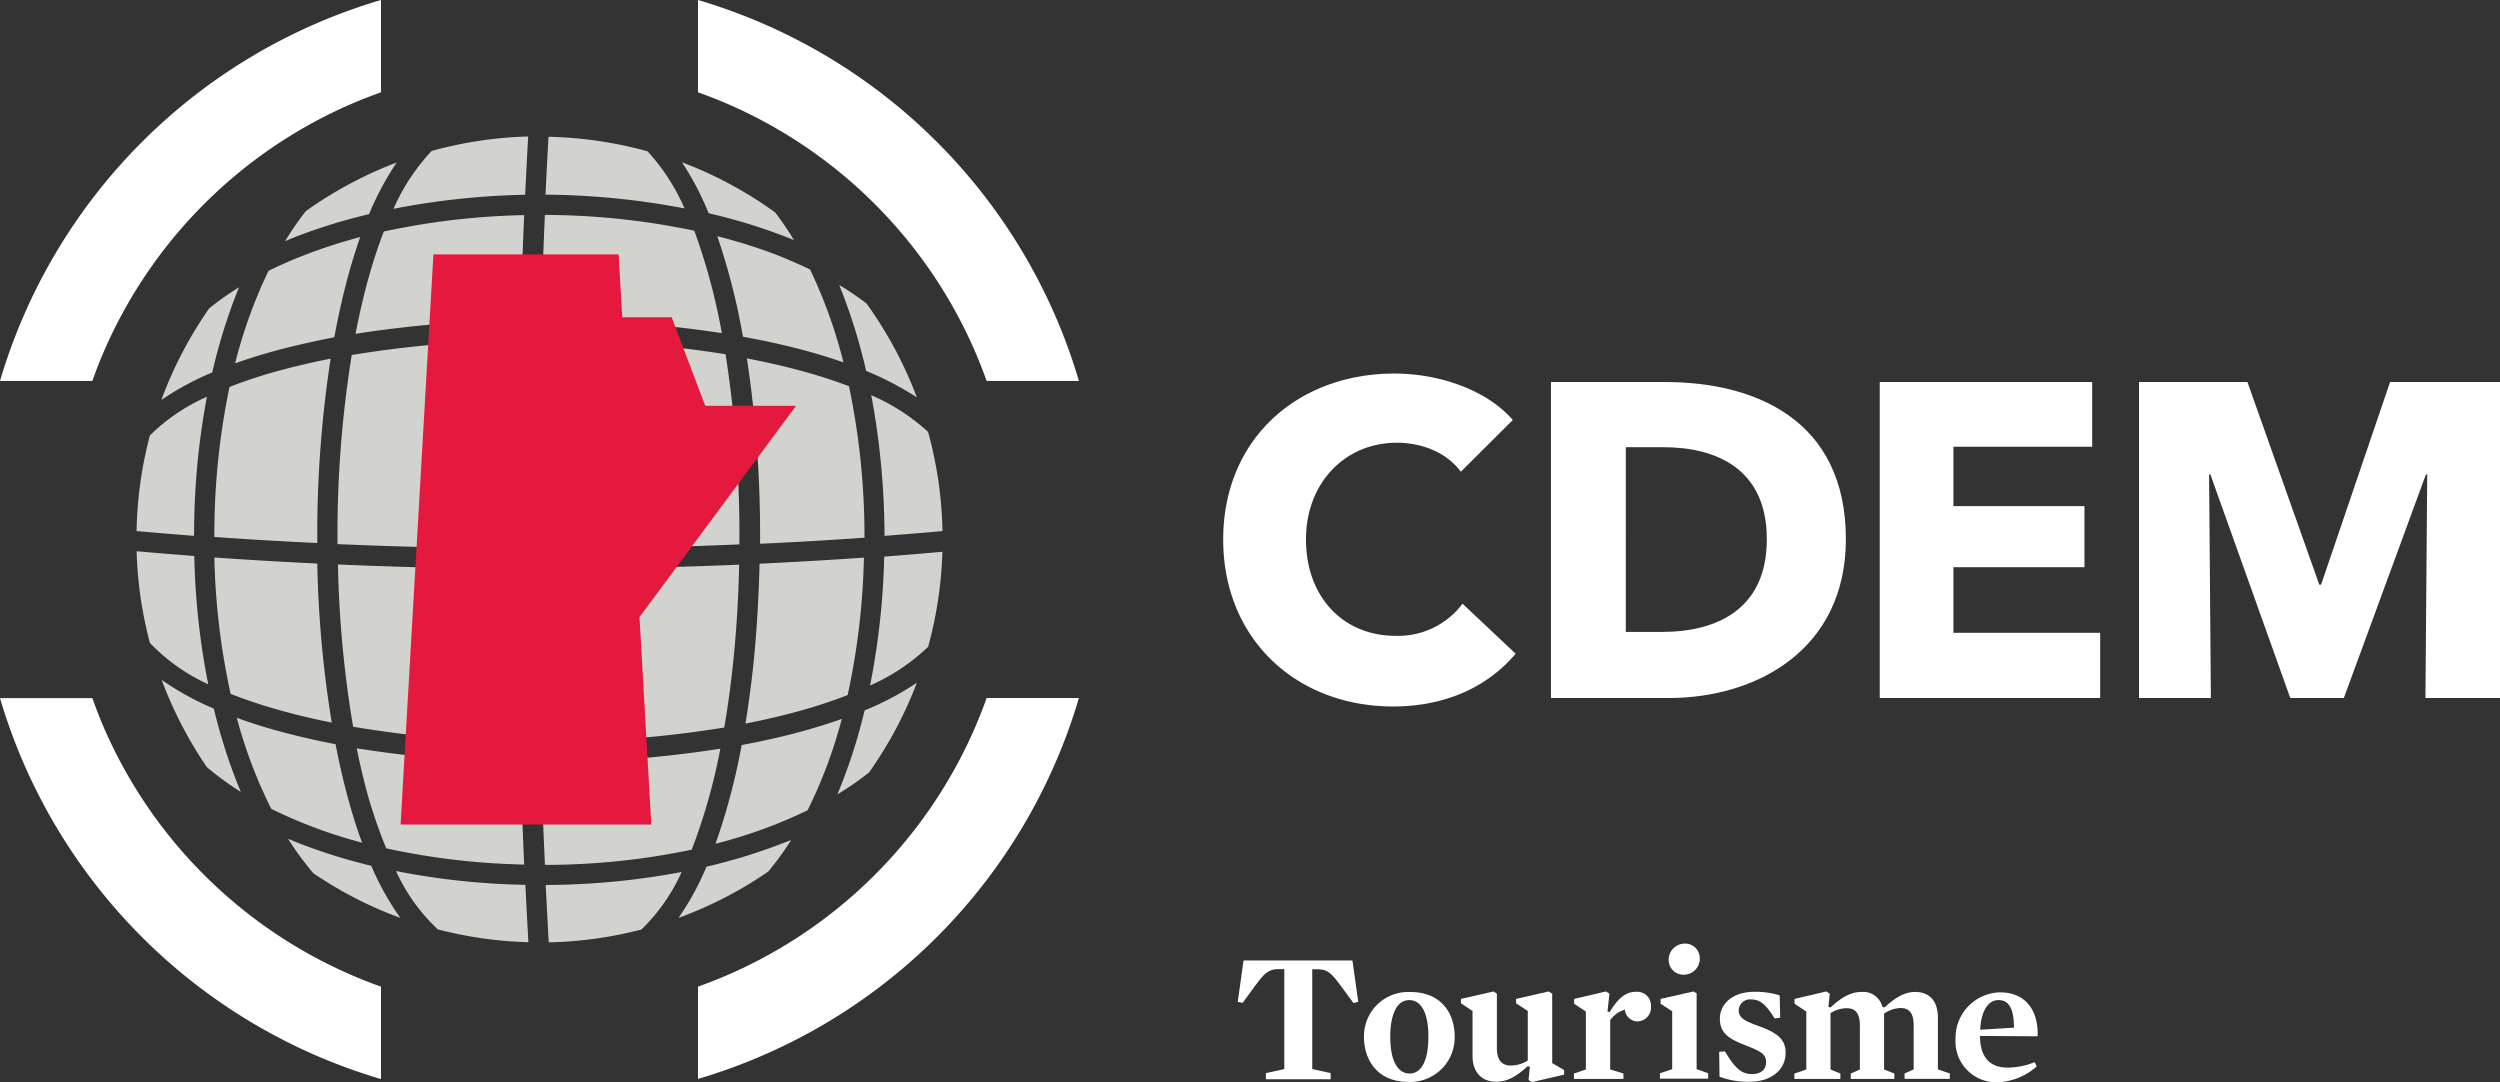 <svg id="Layer_1" data-name="Layer 1" xmlns="http://www.w3.org/2000/svg" viewBox="0 0 362.47 156.89"><rect x="0" y="0" width="362.47" height="156.89" fill="#333333" stroke="none"/><defs><style>.cls-1{fill:#fff;}.cls-2{fill:#d2d3cf;}.cls-3{fill:#e5183d;}</style></defs><path class="cls-1" d="M202,102.43c-14.1,0-24.65-9.83-24.65-24.2,0-14.68,10.87-24.07,24.84-24.07,6.41,0,13.33,2.33,17.15,6.73L211.8,68.4c-2.07-2.85-5.75-4.21-9.25-4.21-7.7,0-13.2,6-13.2,14,0,8.35,5.37,14,13,14a11.68,11.68,0,0,0,9.7-4.66l7.7,7.25C215.75,99.52,209.67,102.43,202,102.43Z"/><path class="cls-1" d="M242,101.2H224.87V55.39h16.56c13,0,26.2,5.44,26.2,22.78C267.63,94.28,254.56,101.2,242,101.2Zm-.78-36.36h-5.5V91.62h5.24c7.9,0,15.21-3.23,15.21-13.45S248.81,64.84,241.17,64.84Z"/><path class="cls-1" d="M272.54,101.2V55.39h30.8v9.38H283.22v8.61h19v8.86h-19v9.51H304.5v9.45Z"/><path class="cls-1" d="M351.66,101.2l.26-32.41h-.19l-11.9,32.41h-7.77L320.48,68.79h-.19l.26,32.41H310.13V55.39h15.72l10.42,29.38h.26l10-29.38h16V101.2Z"/><path class="cls-2" d="M112.72,37A76,76,0,0,0,104,34.25a96.09,96.09,0,0,1,3.72,14.57c3.3.6,6.43,1.3,9.34,2.09q2.76.77,5.23,1.63a70.87,70.87,0,0,0-4.85-13.48Q115.2,38,112.72,37Z"/><path class="cls-2" d="M79,31.16q-.33,7.59-.56,15.2h0a171.28,171.28,0,0,1,26.22,1.94,88.29,88.29,0,0,0-4-14.85A107.08,107.08,0,0,0,79,31.16Z"/><path class="cls-2" d="M123.09,56q-3.11-1.19-6.8-2.2c-2.52-.69-5.21-1.3-8-1.84a170,170,0,0,1,1.91,26.88q7.61-.35,15.14-.88A105.63,105.63,0,0,0,123.09,56Z"/><path class="cls-2" d="M102.75,30.92a80.46,80.46,0,0,1,11,3.35c.46.17.91.35,1.36.54a44.19,44.19,0,0,0-2.71-4,57.93,57.93,0,0,0-13.52-7.28A42.46,42.46,0,0,1,102.75,30.92Z"/><path class="cls-2" d="M109.16,97c-.3,2.72-.66,5.37-1.08,7.91,2.85-.55,5.55-1.19,8.08-1.9s4.68-1.43,6.74-2.24a103.94,103.94,0,0,0,2.36-19.92q-7.53.52-15.13.88C110,86.93,109.69,92.07,109.16,97Z"/><path class="cls-2" d="M107.2,78.93a169.84,169.84,0,0,0-2-27.57A168.15,168.15,0,0,0,78.41,49.3h-.1q-.41,15.11-.39,30.24C87.69,79.55,97.48,79.34,107.2,78.93Z"/><path class="cls-2" d="M104.44,108.55a166.34,166.34,0,0,1-26,2c.16,5,.34,9.91.57,14.85a103.64,103.64,0,0,0,21.28-2.21A84.52,84.52,0,0,0,104.44,108.55Z"/><path class="cls-2" d="M78.42,107.58a162.71,162.71,0,0,0,26.59-2.1q.72-4.19,1.22-8.78c.52-4.77.83-9.77.94-14.83-9.71.41-19.48.61-29.24.61q.06,12.55.41,25.1Z"/><path class="cls-2" d="M53.83,125.53a80.94,80.94,0,0,1-10.53-3.29c-.52-.2-1-.41-1.53-.62a42.8,42.8,0,0,0,3.68,5,57.91,57.91,0,0,0,12.6,6.47A40.24,40.24,0,0,1,53.83,125.53Z"/><path class="cls-2" d="M122.05,104.23c-1.6.58-3.3,1.11-5.09,1.62-2.93.83-6.09,1.55-9.43,2.17a92.69,92.69,0,0,1-3.79,14.31,70,70,0,0,0,13.35-4.85A69,69,0,0,0,122.05,104.23Z"/><path class="cls-2" d="M79.09,28.22a111.15,111.15,0,0,1,20.16,2,29.77,29.77,0,0,0-5.36-8.28,58.66,58.66,0,0,0-14.36-2.11C79.37,22.59,79.22,25.41,79.09,28.22Z"/><path class="cls-2" d="M98.83,126.43a108,108,0,0,1-19.71,1.88q.21,4.17.44,8.32A58.32,58.32,0,0,0,93,134.77,27.21,27.21,0,0,0,98.83,126.43Z"/><path class="cls-2" d="M113.54,122.24a81.44,81.44,0,0,1-11.11,3.42,40,40,0,0,1-4.05,7.42,57.83,57.83,0,0,0,13-6.71,42.79,42.79,0,0,0,3.33-4.58Z"/><path class="cls-2" d="M76.18,128.29a105.82,105.82,0,0,1-18.76-2,26.64,26.64,0,0,0,6.06,8.46,58.57,58.57,0,0,0,13.13,1.86C76.46,133.85,76.31,131.07,76.18,128.29Z"/><path class="cls-2" d="M31,102.74a40.73,40.73,0,0,1-7.56-4.17A58.28,58.28,0,0,0,30,111.23a42.37,42.37,0,0,0,4.92,3.59c-.24-.58-.48-1.18-.72-1.78A81,81,0,0,1,31,102.74Z"/><path class="cls-2" d="M76.14,28.24c.14-2.81.28-5.63.44-8.45a58.17,58.17,0,0,0-14,2.1,29.63,29.63,0,0,0-5.53,8.39A109.41,109.41,0,0,1,76.14,28.24Z"/><path class="cls-2" d="M43.05,34.26a81.1,81.1,0,0,1,10.46-3.21,43.2,43.2,0,0,1,4-7.49,58.37,58.37,0,0,0-13.18,7.06,44.62,44.62,0,0,0-3,4.36C41.86,34.73,42.45,34.5,43.05,34.26Z"/><path class="cls-2" d="M56,123A103.53,103.53,0,0,0,76,125.35c-.22-4.94-.41-9.9-.56-14.85a164.58,164.58,0,0,1-23.72-2q.77,3.78,1.72,7.19A75.07,75.07,0,0,0,56,123Z"/><path class="cls-2" d="M75.4,107.56Q75,95,75,82.47q-13-.06-26-.63a158.65,158.65,0,0,0,2.2,23.53A159.9,159.9,0,0,0,75.4,107.56Z"/><path class="cls-2" d="M36.74,37.09l.06-.1-.16.15Z"/><path class="cls-2" d="M75,79.53q0-15.12.38-30.2A164.4,164.4,0,0,0,51,51.47a163,163,0,0,0-2.07,26.42v1Q61.92,79.45,75,79.53Z"/><path class="cls-2" d="M76,31.19a105.66,105.66,0,0,0-20.35,2.38q-1.17,3-2.18,6.6c-.72,2.57-1.36,5.33-1.92,8.23a169.69,169.69,0,0,1,23.89-2Q75.67,38.78,76,31.19Z"/><path class="cls-2" d="M52.5,122.18c-.67-1.8-1.28-3.71-1.85-5.75-.75-2.67-1.42-5.53-2-8.53-3.1-.59-6-1.28-8.79-2.05q-2.94-.82-5.53-1.78a69,69,0,0,0,5,13.2A69.88,69.88,0,0,0,52.5,122.18Z"/><path class="cls-2" d="M125.36,103a80.24,80.24,0,0,1-3.17,10.24c-.26.66-.52,1.3-.78,1.93A42.93,42.93,0,0,0,126,112a58.25,58.25,0,0,0,6.93-13A42.83,42.83,0,0,1,125.36,103Z"/><path class="cls-2" d="M50.65,39.37q.74-2.61,1.57-5A76.29,76.29,0,0,0,44.11,37c-1.82.7-3.54,1.46-5.18,2.27a70.39,70.39,0,0,0-4.84,13.41c1.77-.63,3.66-1.23,5.67-1.78,2.72-.74,5.64-1.4,8.71-2C49.09,45.55,49.82,42.35,50.65,39.37Z"/><path class="cls-2" d="M40.67,103c2.33.66,4.83,1.25,7.43,1.77A162.86,162.86,0,0,1,46,81.71q-7.5-.36-14.92-.88a102,102,0,0,0,2.36,19.78A73.7,73.7,0,0,0,40.67,103Z"/><path class="cls-2" d="M122.19,42.62a81.94,81.94,0,0,1,3.39,11.16,44.11,44.11,0,0,1,7.35,3.83A58.4,58.4,0,0,0,125.63,44a44,44,0,0,0-3.95-2.68Z"/><path class="cls-2" d="M126.32,57.3a111.13,111.13,0,0,1,1.92,20.39q4.22-.31,8.41-.69a58.27,58.27,0,0,0-2.09-14.38A29.26,29.26,0,0,0,126.32,57.3Z"/><path class="cls-2" d="M126.15,99.39a29.4,29.4,0,0,0,8.42-5.61A58.85,58.85,0,0,0,136.64,80c-2.8.25-5.61.49-8.44.7A108.38,108.38,0,0,1,126.15,99.39Z"/><path class="cls-2" d="M28.17,80.61c-2.8-.21-5.58-.44-8.36-.69a58.23,58.23,0,0,0,1.92,13.29,27.38,27.38,0,0,0,8.46,6A106.32,106.32,0,0,1,28.17,80.61Z"/><path class="cls-2" d="M46,77.89A166.89,166.89,0,0,1,47.94,52q-3.9.77-7.4,1.72a71.17,71.17,0,0,0-7.26,2.38,104.34,104.34,0,0,0-2.2,21.75q7.43.53,14.92.88Z"/><path class="cls-2" d="M30,57.53a27.42,27.42,0,0,0-8.27,5.61A58.42,58.42,0,0,0,19.8,77c2.77.24,5.55.48,8.34.69A108.13,108.13,0,0,1,30,57.53Z"/><path class="cls-2" d="M34.21,42.77l.45-1.12a42.13,42.13,0,0,0-4.33,3.06A58.26,58.26,0,0,0,23.39,58a40.63,40.63,0,0,1,7.38-4A82.6,82.6,0,0,1,34.21,42.77Z"/><path class="cls-1" d="M196.23,145.42l-1.87-2.54c-1.35-1.81-1.86-2.29-3.18-2.35l-.92,0V155l2.67.59v.89h-9.39v-.89l2.67-.59V140.51l-1,0c-1.32.06-1.91.62-3.18,2.35l-1.86,2.54-.71-.14.84-6h15.79l.84,6Z"/><path class="cls-1" d="M204.16,156.86c-4.29,0-6.4-3-6.4-6.53a6.41,6.41,0,0,1,6.75-6.5c4.32,0,6.4,2.94,6.4,6.48A6.44,6.44,0,0,1,204.16,156.86Zm.13-11.85c-1.73,0-2.72,2-2.72,5.35s1.05,5.29,2.8,5.29,2.73-1.94,2.73-5.34S206.1,145,204.29,145Z"/><path class="cls-1" d="M226.78,155.14v.67l-4.65,1.08-.51-.29.19-1.95-.33-.05c-1.64,1.51-3,2.24-4.53,2.24-2.27,0-3.45-1.54-3.45-3.73v-6.53l-1.68-1.11v-.64l4.72-1.08.49.32v7.83c0,1.67.59,2.59,2.05,2.59a4.65,4.65,0,0,0,2.43-.73v-7.18l-1.7-1.11v-.64l4.72-1.08.52.32v10.07Z"/><path class="cls-1" d="M237.43,148.09a1.86,1.86,0,0,1-1.84-1.7,3.77,3.77,0,0,0-2.13,1.54v7.13l1.92.59v.78H228.2v-.78l1.73-.59v-8.4l-1.7-1.13v-.7l4.61-1.08.51.32-.29,2.59.32.08c1.11-1.83,2.21-2.94,3.81-2.94a2,2,0,0,1,2.18,2.13A2,2,0,0,1,237.43,148.09Z"/><path class="cls-1" d="M240.76,145.53v-.7l4.77-1.08.46.27v11l1.68.59v.78h-7v-.78l1.78-.59v-8.4Zm3.48-8.72a2.13,2.13,0,0,1,2.21,2.19,2.32,2.32,0,0,1-2.32,2.32,2.13,2.13,0,0,1-2.19-2.16A2.34,2.34,0,0,1,244.24,136.81Z"/><path class="cls-1" d="M253.71,156.84a11.64,11.64,0,0,1-4.4-.73l-.05-3.62.84-.05c1.48,2.51,2.45,3.29,3.91,3.29,1.24,0,2.05-.59,2.05-1.75s-.81-1.57-3-2.43-3.7-1.65-3.7-3.84,1.89-3.91,5-3.91a12.06,12.06,0,0,1,3.67.51l.08,3.24-.81.11c-1.3-2.08-2.13-2.75-3.37-2.75a1.64,1.64,0,0,0-1.84,1.56c0,1,.67,1.49,2.62,2.19,2.78,1,4.18,1.89,4.18,3.94C258.92,155.19,256.68,156.84,253.71,156.84Z"/><path class="cls-1" d="M275.55,146.15a4.53,4.53,0,0,0-2.38.81v8.1l1.49.59v.78h-6.32v-.78l1.32-.59v-6.32c0-1.62-.48-2.56-1.91-2.56a4.39,4.39,0,0,0-2.35.72v8.16l1.43.59v.78h-6.67v-.78l1.73-.59v-8.4l-1.7-1.13v-.7l4.59-1.08.51.32L265.1,146l.32.06c1.62-1.51,3-2.24,4.46-2.24a2.87,2.87,0,0,1,3.05,2.18l.32.06c1.51-1.41,2.89-2.24,4.43-2.24,2.16,0,3.29,1.43,3.29,3.7v7.53l1.73.59v.78h-6.56v-.78l1.32-.59v-6.32C277.46,147.12,277,146.15,275.55,146.15Z"/><path class="cls-1" d="M287.08,150.2c0,2.94,1.3,4.59,4,4.59A10.61,10.61,0,0,0,295,154l.3.62a9.11,9.11,0,0,1-5.46,2.29,5.92,5.92,0,0,1-6.31-6.28,6.6,6.6,0,0,1,6.42-6.75c4,0,5.62,2.94,5.48,6.37ZM292,149c0-2.75-.73-4-2.24-4s-2.54,1.6-2.65,4.3Z"/><path class="cls-1" d="M13.39,55.23c.45-1.27.93-2.53,1.46-3.78a69,69,0,0,1,36.6-36.6c1.25-.53,2.51-1,3.79-1.47V0A81.66,81.66,0,0,0,0,55.23Z"/><path class="cls-1" d="M101.2,13.38c1.27.46,2.53.94,3.78,1.47a69,69,0,0,1,36.6,36.6q.79,1.88,1.47,3.78h13.38A81.66,81.66,0,0,0,101.2,0Z"/><path class="cls-1" d="M143.05,101.2q-.68,1.9-1.47,3.78a69,69,0,0,1-36.6,36.6q-1.87.79-3.78,1.47v13.38a81.66,81.66,0,0,0,55.23-55.23Z"/><path class="cls-1" d="M55.24,143.05c-1.28-.45-2.54-.94-3.79-1.47A69,69,0,0,1,14.85,105c-.53-1.25-1-2.51-1.46-3.78H0a81.66,81.66,0,0,0,55.24,55.23Z"/><polygon class="cls-3" points="58.08 119.55 94.43 119.55 92.72 89.47 115.42 58.84 102.25 58.84 97.39 46 90.22 46 89.69 36.88 62.84 36.88 58.08 119.55"/></svg>